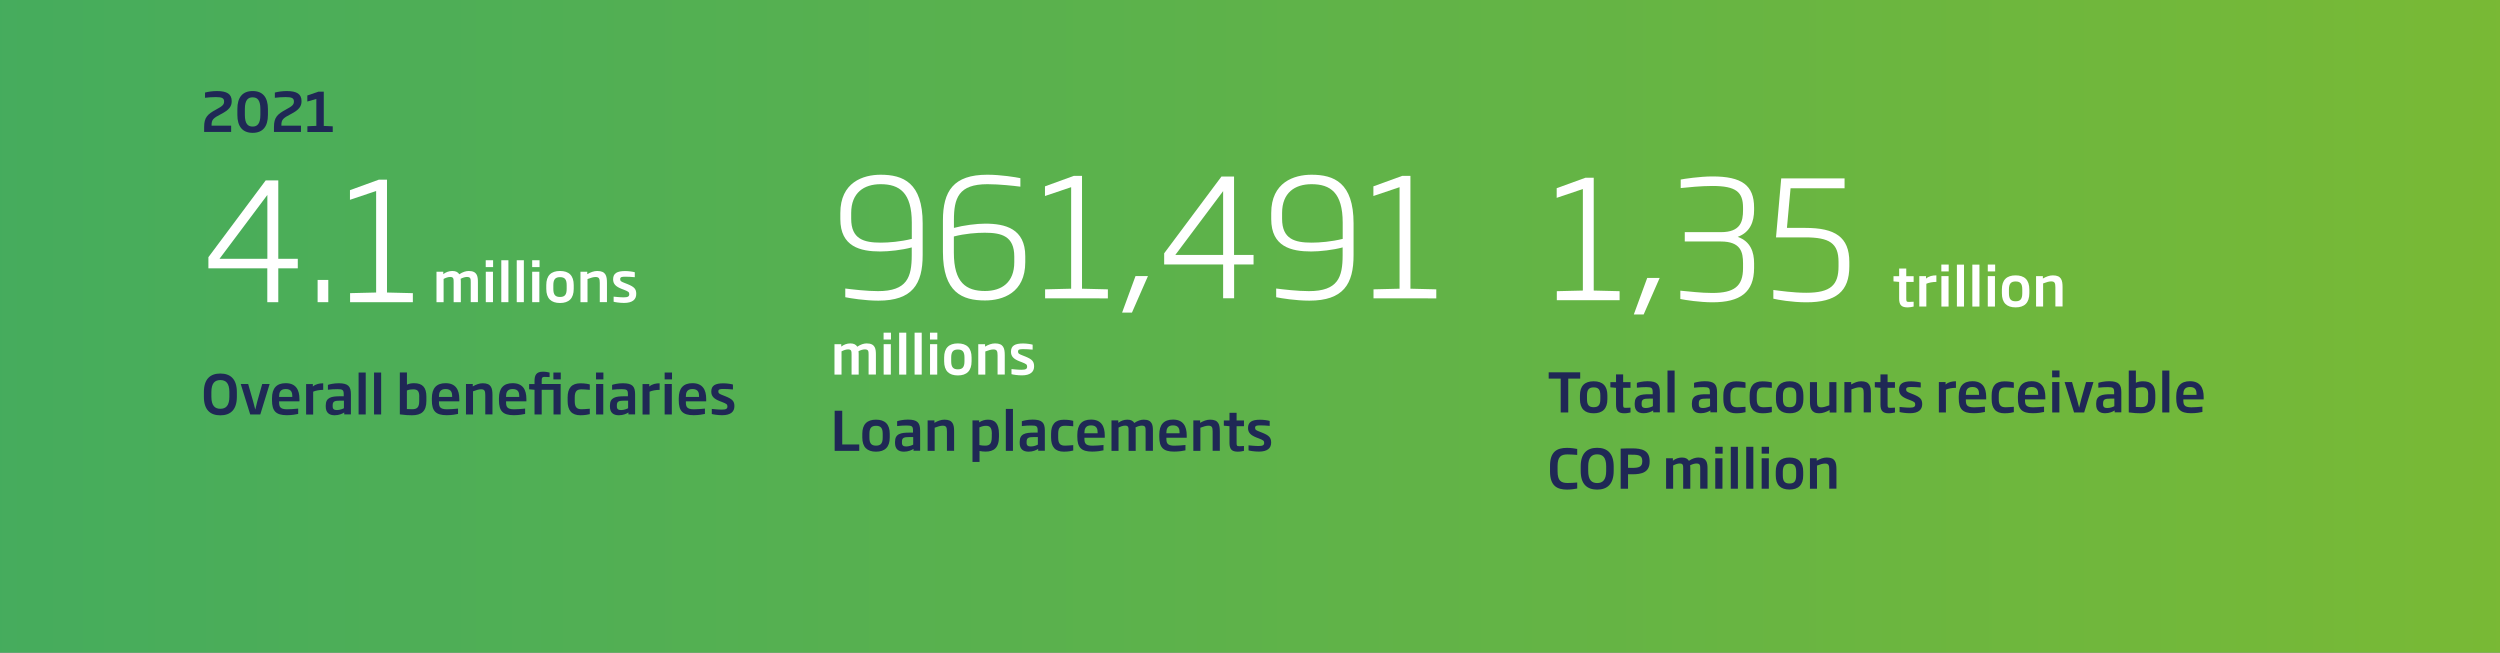 <?xml version="1.0" encoding="utf-8"?>
<!-- Generator: Adobe Illustrator 26.1.0, SVG Export Plug-In . SVG Version: 6.00 Build 0)  -->
<svg version="1.1" xmlns="http://www.w3.org/2000/svg" xmlns:xlink="http://www.w3.org/1999/xlink" x="0px" y="0px"
	 viewBox="0 0 393.48 102.73" style="enable-background:new 0 0 393.48 102.73;" xml:space="preserve">
<rect x="0" y="0" width="393.48" height="102.73" fill="#808080" stroke="none"/>
<style type="text/css">
	.st0{clip-path:url(#SVGID_00000129177060492042636800000004293019807757437875_);}
	.st1{clip-path:url(#SVGID_00000106111788180003402360000016292623459792170374_);}
	
		.st2{clip-path:url(#SVGID_00000020364113125329179660000011973355545652035510_);fill:url(#SVGID_00000057864970767705873750000016760627646436428440_);}
	.st3{fill:#FFFFFF;}
	.st4{fill:#1F2855;}
</style>
<g id="Capa_1">
</g>
<g id="Capa_3">
	<g>
		<defs>
			<rect id="SVGID_1_" x="-663.5" y="-540.29" width="1247.24" height="855.8"/>
		</defs>
		<clipPath id="SVGID_00000125594688686701912800000011992152332772500364_">
			<use xlink:href="#SVGID_1_"  style="overflow:visible;"/>
		</clipPath>
		<g style="clip-path:url(#SVGID_00000125594688686701912800000011992152332772500364_);">
			<g>
				<defs>
					
						<rect id="SVGID_00000158710666972583522800000013010155301791348117_" x="-672.5" y="-547.29" width="1265.24" height="863.8"/>
				</defs>
				<clipPath id="SVGID_00000084510444606139626800000008405303296715535002_">
					<use xlink:href="#SVGID_00000158710666972583522800000013010155301791348117_"  style="overflow:visible;"/>
				</clipPath>
				<g style="clip-path:url(#SVGID_00000084510444606139626800000008405303296715535002_);">
					<defs>
						
							<rect id="SVGID_00000098187274571198584340000006892164290455079343_" x="-663.5" y="-540.29" width="1247.24" height="855.8"/>
					</defs>
					<clipPath id="SVGID_00000180343770442468773190000001853758295114587523_">
						<use xlink:href="#SVGID_00000098187274571198584340000006892164290455079343_"  style="overflow:visible;"/>
					</clipPath>
					
						<linearGradient id="SVGID_00000004510818723713157740000000566203591646581646_" gradientUnits="userSpaceOnUse" x1="-373.036" y1="3945.735" x2="-372.036" y2="3945.735" gradientTransform="matrix(1247.244 0 0 -1247.244 464603 4921182.5)">
						<stop  offset="0" style="stop-color:#009A93"/>
						<stop  offset="0.137" style="stop-color:#0D9D89"/>
						<stop  offset="0.39" style="stop-color:#2EA66F"/>
						<stop  offset="0.726" style="stop-color:#64B445"/>
						<stop  offset="1" style="stop-color:#95C11F"/>
					</linearGradient>
					
						<rect x="-663.5" y="-540.29" style="clip-path:url(#SVGID_00000180343770442468773190000001853758295114587523_);fill:url(#SVGID_00000004510818723713157740000000566203591646581646_);" width="1247.24" height="855.8"/>
				</g>
			</g>
		</g>
	</g>
	<g>
		<path class="st3" d="M43.8,42.23v5.33h-1.73v-5.33H32.8v-1.75l9.02-12.09h1.98v12.34h3.07v1.5H43.8z M42.08,30.68l-7.53,10.05
			h7.53V30.68z"/>
		<path class="st3" d="M49.99,47.56v-3.5h1.68v3.5H49.99z"/>
		<path class="st3" d="M55.1,47.56v-1.42l4.1-0.1V30.06l-4.12,1.39v-1.52l4.54-1.65h1.29v17.76l4.07,0.1v1.42H55.1z"/>
	</g>
	<g>
		<path class="st3" d="M74.09,47.56v-3.14c0-0.53-0.01-0.83-0.6-0.83c-0.27,0-0.66,0.11-0.99,0.29c0.03,0.19,0.03,0.37,0.03,0.54
			v3.14H71.4v-3.14c0-0.54-0.01-0.83-0.55-0.83c-0.35,0-0.74,0.16-1.03,0.31v3.66H68.7v-4.79h1.07v0.38c0.39-0.31,0.9-0.5,1.43-0.5
			c0.57,0,0.89,0.2,1.09,0.52c0.54-0.37,1.05-0.52,1.49-0.52c1.35,0,1.44,0.89,1.44,1.75v3.15H74.09z"/>
		<path class="st3" d="M76.45,42.04v-1.08h1.16v1.08H76.45z M76.46,47.56v-4.79h1.13v4.79H76.46z"/>
		<path class="st3" d="M78.9,47.56v-6.6h1.12v6.6H78.9z"/>
		<path class="st3" d="M81.33,47.56v-6.6h1.12v6.6H81.33z"/>
		<path class="st3" d="M83.76,42.04v-1.08h1.16v1.08H83.76z M83.76,47.56v-4.79h1.13v4.79H83.76z"/>
		<path class="st3" d="M88.14,47.69c-1.39,0-2.16-0.71-2.16-2.23v-0.59c0-1.5,0.76-2.22,2.16-2.22s2.16,0.71,2.16,2.22v0.59
			C90.3,46.98,89.53,47.69,88.14,47.69z M89.19,44.88c0-0.92-0.31-1.26-1.05-1.26c-0.72,0-1.05,0.34-1.05,1.26v0.59
			c0,0.92,0.31,1.27,1.05,1.27s1.05-0.35,1.05-1.27V44.88z"/>
		<path class="st3" d="M94.4,47.56v-3.03c0-0.69-0.12-0.93-0.67-0.93c-0.32,0-0.75,0.12-1.26,0.32v3.64h-1.11v-4.79h1.07v0.38
			c0.52-0.3,1.04-0.5,1.57-0.5c1.35,0,1.53,0.78,1.53,1.87v3.03H94.4z"/>
		<path class="st3" d="M98.21,47.68c-0.66,0-1.42-0.12-1.63-0.19v-0.8c0.25,0.02,0.97,0.11,1.58,0.11c0.7,0,0.88-0.16,0.88-0.5
			c0-0.33-0.14-0.42-0.85-0.7l-0.37-0.14c-0.9-0.36-1.32-0.76-1.32-1.5c0-0.96,0.64-1.3,1.91-1.3c0.54,0,1.26,0.11,1.5,0.19v0.78
			c-0.54-0.05-1.06-0.08-1.48-0.08c-0.58,0-0.82,0.05-0.82,0.39c0,0.31,0.17,0.39,0.76,0.62l0.38,0.15
			c1.03,0.42,1.39,0.74,1.39,1.53C100.15,47.14,99.55,47.68,98.21,47.68z"/>
	</g>
	<path class="st4" d="M34.68,65.37c-1.61,0-2.59-0.88-2.59-2.92v-0.74c0-2.04,0.99-2.92,2.59-2.92c1.6,0,2.6,0.88,2.6,2.92v0.74
		C37.28,64.49,36.28,65.37,34.68,65.37z M36.1,61.71c0-1.41-0.55-1.89-1.42-1.89c-0.86,0-1.41,0.48-1.41,1.89v0.73
		c0,1.42,0.56,1.9,1.41,1.9c0.86,0,1.42-0.48,1.42-1.9V61.71z M40.97,65.23h-1.59l-1.49-4.79h1.17l0.78,2.73
		c0.13,0.45,0.23,0.89,0.34,1.3c0.1-0.41,0.2-0.84,0.32-1.3l0.77-2.73h1.17L40.97,65.23z M43.93,63.19v0.08
		c0,0.7,0.1,1.15,1.27,1.15c0.5,0,1.1-0.05,1.73-0.11v0.84c-0.36,0.08-0.98,0.2-1.78,0.2c-1.73,0-2.34-0.66-2.34-2.35v-0.3
		c0-1.61,0.73-2.39,2.16-2.39c1.6,0,2.16,1.04,2.16,2.49v0.37H43.93z M46.01,62.39c0-0.55-0.11-1.16-1.04-1.16
		c-0.9,0-1.04,0.61-1.04,1.16v0.08h2.07V62.39z M49.29,61.65v3.59h-1.11v-4.79h1.06v0.39c0.45-0.4,1.04-0.51,1.63-0.51v1.03
		C50.29,61.36,49.65,61.48,49.29,61.65z M54.18,65.23v-0.31c-0.3,0.2-0.83,0.44-1.51,0.44c-0.89,0-1.4-0.44-1.4-1.37v-0.18
		c0-1.27,0.92-1.44,2.26-1.44h0.57v-0.3c0-0.68-0.14-0.82-0.99-0.82c-0.48,0-0.98,0.03-1.5,0.09v-0.76c0.2-0.08,0.92-0.26,1.69-0.26
		c1.53,0,1.93,0.52,1.93,1.74v3.16H54.18z M54.12,63.06h-0.59c-0.82,0-1.17,0.09-1.17,0.72v0.2c0,0.44,0.27,0.56,0.67,0.56
		c0.46,0,0.93-0.19,1.1-0.29V63.06z M56.44,65.23v-6.6h1.12v6.6H56.44z M58.87,65.23v-6.6h1.12v6.6H58.87z M64.85,65.36
		c-0.63,0-1.06-0.03-1.92-0.14v-6.6h1.12v1.92c0.35-0.17,0.76-0.23,1.12-0.23c1.33,0,1.94,0.67,1.94,2.12v0.66
		C67.11,64.72,66.35,65.36,64.85,65.36z M65.99,62.44c0-0.87-0.25-1.16-0.96-1.16c-0.21,0-0.69,0.03-0.99,0.18v2.92
		c0.19,0.01,0.48,0.03,0.82,0.03c0.78,0,1.12-0.29,1.12-1.29V62.44z M69.09,63.19v0.08c0,0.7,0.1,1.15,1.27,1.15
		c0.5,0,1.1-0.05,1.73-0.11v0.84c-0.36,0.08-0.98,0.2-1.78,0.2c-1.73,0-2.34-0.66-2.34-2.35v-0.3c0-1.61,0.73-2.39,2.16-2.39
		c1.6,0,2.16,1.04,2.16,2.49v0.37H69.09z M71.17,62.39c0-0.55-0.11-1.16-1.04-1.16c-0.9,0-1.04,0.61-1.04,1.16v0.08h2.07V62.39z
		 M76.38,65.23V62.2c0-0.69-0.12-0.93-0.67-0.93c-0.32,0-0.75,0.12-1.26,0.32v3.64h-1.11v-4.79h1.07v0.38
		c0.52-0.3,1.04-0.5,1.57-0.5c1.35,0,1.53,0.78,1.53,1.87v3.03H76.38z M79.65,63.19v0.08c0,0.7,0.1,1.15,1.27,1.15
		c0.5,0,1.1-0.05,1.73-0.11v0.84c-0.36,0.08-0.98,0.2-1.78,0.2c-1.73,0-2.34-0.66-2.34-2.35v-0.3c0-1.61,0.73-2.39,2.16-2.39
		c1.6,0,2.16,1.04,2.16,2.49v0.37H79.65z M81.73,62.39c0-0.55-0.11-1.16-1.04-1.16c-0.9,0-1.04,0.61-1.04,1.16v0.08h2.07V62.39z
		 M84.13,65.23v-3.88l-0.85-0.08v-0.82h0.85v-0.46c0-0.92,0.25-1.49,1.33-1.49c0.41,0,0.83,0.08,1.04,0.14v0.71
		c-0.18-0.02-0.51-0.03-0.76-0.03c-0.46,0-0.48,0.19-0.48,0.68v0.44h2.98v4.79h-1.12v-3.88h-1.86v3.88H84.13z M87.1,59.71v-1.08
		h1.16v1.08H87.1z M91.35,65.36c-1.38,0-2.01-0.78-2.01-2.22v-0.6c0-1.46,0.64-2.21,2.01-2.21c0.73,0,1.26,0.11,1.48,0.18v0.85
		c-0.6-0.05-1.02-0.08-1.28-0.08c-0.7,0-1.09,0.22-1.09,1.26v0.6c0,1.03,0.39,1.27,1.09,1.27c0.26,0,0.68-0.03,1.28-0.08v0.85
		C92.6,65.24,92.08,65.36,91.35,65.36z M93.81,59.71v-1.08h1.16v1.08H93.81z M93.82,65.23v-4.79h1.13v4.79H93.82z M98.91,65.23
		v-0.31c-0.3,0.2-0.83,0.44-1.51,0.44c-0.89,0-1.4-0.44-1.4-1.37v-0.18c0-1.27,0.92-1.44,2.26-1.44h0.57v-0.3
		c0-0.68-0.14-0.82-0.99-0.82c-0.48,0-0.98,0.03-1.5,0.09v-0.76c0.2-0.08,0.92-0.26,1.69-0.26c1.53,0,1.93,0.52,1.93,1.74v3.16
		H98.91z M98.85,63.06h-0.59c-0.82,0-1.17,0.09-1.17,0.72v0.2c0,0.44,0.27,0.56,0.67,0.56c0.46,0,0.93-0.19,1.1-0.29V63.06z
		 M102.24,61.65v3.59h-1.11v-4.79h1.06v0.39c0.45-0.4,1.04-0.51,1.63-0.51v1.03C103.25,61.36,102.61,61.48,102.24,61.65z
		 M104.61,59.71v-1.08h1.16v1.08H104.61z M104.61,65.23v-4.79h1.13v4.79H104.61z M107.95,63.19v0.08c0,0.7,0.1,1.15,1.27,1.15
		c0.5,0,1.1-0.05,1.73-0.11v0.84c-0.36,0.08-0.98,0.2-1.78,0.2c-1.73,0-2.34-0.66-2.34-2.35v-0.3c0-1.61,0.73-2.39,2.16-2.39
		c1.6,0,2.16,1.04,2.16,2.49v0.37H107.95z M110.03,62.39c0-0.55-0.11-1.16-1.04-1.16c-0.9,0-1.04,0.61-1.04,1.16v0.08h2.07V62.39z
		 M113.66,65.35c-0.66,0-1.42-0.12-1.63-0.19v-0.8c0.25,0.02,0.97,0.11,1.58,0.11c0.7,0,0.88-0.16,0.88-0.5
		c0-0.33-0.14-0.42-0.85-0.7l-0.37-0.14c-0.9-0.36-1.32-0.76-1.32-1.5c0-0.96,0.64-1.3,1.91-1.3c0.54,0,1.26,0.11,1.5,0.19v0.78
		c-0.54-0.05-1.06-0.08-1.48-0.08c-0.58,0-0.82,0.05-0.82,0.39c0,0.31,0.17,0.39,0.76,0.62l0.38,0.15c1.03,0.42,1.39,0.74,1.39,1.53
		C115.6,64.81,114.99,65.35,113.66,65.35z"/>
	<g>
		<path class="st3" d="M138.25,47.32c-2.14,0-4.48-0.39-5.21-0.54v-1.37c1.01,0.13,3.33,0.41,5.15,0.41c4.59,0,5.31-2.19,5.31-5.67
			v-1.21c-1.52,0.41-3.58,0.64-4.95,0.64c-3.14,0-6.29-0.75-6.29-5.1v-0.95c0-4.84,3.58-6.03,6.34-6.03c3.53,0,6.62,1.24,6.62,7.65
			v4.97C145.23,44.74,143.58,47.32,138.25,47.32z M143.51,35.05c0-4.72-1.93-6.06-4.9-6.06c-2.63,0-4.64,1.34-4.64,4.54v0.9
			c0,3.22,2.01,3.76,4.67,3.76c1.24,0,3.09-0.15,4.87-0.59V35.05z"/>
		<path class="st3" d="M155.03,47.29c-3.56,0-6.62-1.24-6.62-7.65v-4.95c0-4.61,1.65-7.19,6.98-7.19c2.14,0,4.48,0.39,5.21,0.54
			v1.34c-1-0.13-3.3-0.39-5.18-0.39c-4.56,0-5.28,2.19-5.28,5.67v1.21c1.52-0.41,3.58-0.67,4.92-0.67c3.14,0,6.31,0.77,6.31,5.13
			v0.93C161.37,46.13,157.79,47.29,155.03,47.29z M159.64,40.39c0-3.22-1.98-3.76-4.64-3.76c-1.24,0-3.12,0.13-4.87,0.59v2.55
			c0,4.72,1.93,6.03,4.9,6.03c2.63,0,4.61-1.34,4.61-4.54V40.39z"/>
		<path class="st3" d="M164.49,46.96v-1.42l4.1-0.1V29.46l-4.12,1.39v-1.52l4.54-1.65h1.29v17.76l4.07,0.1v1.42H164.49z"/>
		<path class="st3" d="M178.16,49.2h-1.55l2.11-5.75h1.96L178.16,49.2z"/>
		<path class="st3" d="M194.24,41.62v5.33h-1.73v-5.33h-9.28v-1.75l9.02-12.09h1.98v12.34h3.07v1.5H194.24z M192.51,30.08
			l-7.53,10.05h7.53V30.08z"/>
		<path class="st3" d="M206.07,47.32c-2.14,0-4.48-0.39-5.21-0.54v-1.37c1,0.13,3.32,0.41,5.15,0.41c4.59,0,5.31-2.19,5.31-5.67
			v-1.21c-1.52,0.41-3.58,0.64-4.95,0.64c-3.14,0-6.29-0.75-6.29-5.1v-0.95c0-4.84,3.58-6.03,6.34-6.03c3.53,0,6.62,1.24,6.62,7.65
			v4.97C213.06,44.74,211.41,47.32,206.07,47.32z M211.33,35.05c0-4.72-1.93-6.06-4.9-6.06c-2.63,0-4.64,1.34-4.64,4.54v0.9
			c0,3.22,2.01,3.76,4.67,3.76c1.24,0,3.09-0.15,4.87-0.59V35.05z"/>
		<path class="st3" d="M216.18,46.96v-1.42l4.1-0.1V29.46l-4.12,1.39v-1.52l4.54-1.65h1.29v17.76l4.07,0.1v1.42H216.18z"/>
	</g>
	<g>
		<path class="st3" d="M136.71,58.96v-3.14c0-0.53-0.01-0.83-0.6-0.83c-0.27,0-0.66,0.11-0.99,0.29c0.03,0.19,0.03,0.37,0.03,0.54
			v3.14h-1.12v-3.14c0-0.54-0.01-0.83-0.55-0.83c-0.35,0-0.74,0.16-1.03,0.31v3.66h-1.11v-4.79h1.07v0.38
			c0.39-0.31,0.9-0.5,1.43-0.5c0.57,0,0.89,0.2,1.09,0.52c0.54-0.37,1.04-0.52,1.49-0.52c1.35,0,1.44,0.89,1.44,1.75v3.15H136.71z"
			/>
		<path class="st3" d="M139.07,53.44v-1.08h1.16v1.08H139.07z M139.08,58.96v-4.79h1.13v4.79H139.08z"/>
		<path class="st3" d="M141.52,58.96v-6.6h1.12v6.6H141.52z"/>
		<path class="st3" d="M143.95,58.96v-6.6h1.12v6.6H143.95z"/>
		<path class="st3" d="M146.37,53.44v-1.08h1.16v1.08H146.37z M146.38,58.96v-4.79h1.13v4.79H146.38z"/>
		<path class="st3" d="M150.76,59.09c-1.39,0-2.16-0.71-2.16-2.23v-0.59c0-1.5,0.76-2.22,2.16-2.22c1.39,0,2.16,0.71,2.16,2.22v0.59
			C152.92,58.37,152.15,59.09,150.76,59.09z M151.8,56.27c0-0.92-0.31-1.26-1.04-1.26c-0.72,0-1.05,0.34-1.05,1.26v0.59
			c0,0.92,0.31,1.27,1.05,1.27c0.73,0,1.04-0.35,1.04-1.27V56.27z"/>
		<path class="st3" d="M157.01,58.96v-3.03c0-0.69-0.12-0.93-0.67-0.93c-0.32,0-0.75,0.12-1.26,0.32v3.64h-1.11v-4.79h1.07v0.38
			c0.52-0.3,1.04-0.5,1.57-0.5c1.35,0,1.53,0.78,1.53,1.87v3.03H157.01z"/>
		<path class="st3" d="M160.83,59.08c-0.66,0-1.42-0.12-1.63-0.19v-0.8c0.25,0.02,0.97,0.11,1.58,0.11c0.7,0,0.88-0.16,0.88-0.5
			c0-0.33-0.14-0.42-0.85-0.7l-0.37-0.14c-0.9-0.36-1.32-0.76-1.32-1.5c0-0.96,0.64-1.3,1.91-1.3c0.54,0,1.26,0.11,1.5,0.19v0.78
			c-0.54-0.05-1.06-0.08-1.48-0.08c-0.58,0-0.82,0.05-0.82,0.39c0,0.31,0.17,0.39,0.76,0.62l0.38,0.15
			c1.03,0.42,1.38,0.74,1.39,1.53C162.77,58.53,162.16,59.08,160.83,59.08z"/>
	</g>
	<g>
		<path class="st4" d="M131.37,70.96v-6.31h1.19v5.31h2.68v1H131.37z"/>
		<path class="st4" d="M137.88,71.09c-1.39,0-2.16-0.71-2.16-2.23v-0.59c0-1.5,0.76-2.22,2.16-2.22c1.39,0,2.16,0.71,2.16,2.22v0.59
			C140.04,70.37,139.27,71.09,137.88,71.09z M138.93,68.28c0-0.92-0.31-1.26-1.05-1.26c-0.72,0-1.04,0.34-1.04,1.26v0.59
			c0,0.92,0.31,1.27,1.04,1.27c0.73,0,1.05-0.35,1.05-1.27V68.28z"/>
		<path class="st4" d="M143.78,70.96v-0.31c-0.3,0.2-0.83,0.44-1.51,0.44c-0.89,0-1.4-0.44-1.4-1.37v-0.18
			c0-1.28,0.92-1.45,2.26-1.45h0.57v-0.3c0-0.68-0.14-0.82-1-0.82c-0.48,0-0.98,0.03-1.5,0.09v-0.76c0.2-0.08,0.92-0.26,1.69-0.26
			c1.53,0,1.93,0.52,1.93,1.74v3.16H143.78z M143.72,68.79h-0.59c-0.83,0-1.17,0.09-1.17,0.72v0.2c0,0.44,0.27,0.56,0.67,0.56
			c0.46,0,0.93-0.19,1.1-0.29V68.79z"/>
		<path class="st4" d="M149.04,70.96v-3.03c0-0.69-0.12-0.93-0.67-0.93c-0.32,0-0.75,0.12-1.26,0.32v3.64H146v-4.79h1.07v0.38
			c0.52-0.3,1.04-0.5,1.57-0.5c1.35,0,1.53,0.78,1.53,1.87v3.03H149.04z"/>
		<path class="st4" d="M155.12,71.08c-0.3,0-0.71-0.04-0.95-0.1v1.73h-1.11v-6.54h1.05v0.31c0.43-0.3,0.93-0.43,1.4-0.43
			c1.07,0,1.72,0.6,1.72,2.25v0.44C157.23,70.53,156.37,71.08,155.12,71.08z M156.11,68.31c0-1-0.3-1.29-0.92-1.29
			c-0.31,0-0.58,0.05-1.04,0.25v2.78c0.32,0.06,0.62,0.09,0.88,0.09c0.68,0,1.07-0.22,1.07-1.39V68.31z"/>
		<path class="st4" d="M158.31,70.96v-6.6h1.12v6.6H158.31z"/>
		<path class="st4" d="M163.4,70.96v-0.31c-0.3,0.2-0.83,0.44-1.51,0.44c-0.89,0-1.4-0.44-1.4-1.37v-0.18
			c0-1.28,0.92-1.45,2.26-1.45h0.57v-0.3c0-0.68-0.14-0.82-0.99-0.82c-0.48,0-0.98,0.03-1.5,0.09v-0.76
			c0.2-0.08,0.92-0.26,1.69-0.26c1.53,0,1.93,0.52,1.93,1.74v3.16H163.4z M163.34,68.79h-0.59c-0.82,0-1.17,0.09-1.17,0.72v0.2
			c0,0.44,0.27,0.56,0.67,0.56c0.46,0,0.93-0.19,1.1-0.29V68.79z"/>
		<path class="st4" d="M167.44,71.09c-1.38,0-2.01-0.78-2.01-2.22v-0.6c0-1.46,0.64-2.21,2.01-2.21c0.73,0,1.26,0.11,1.48,0.18v0.85
			c-0.6-0.05-1.02-0.08-1.28-0.08c-0.7,0-1.09,0.22-1.09,1.26v0.6c0,1.03,0.39,1.27,1.09,1.27c0.26,0,0.68-0.03,1.28-0.08v0.85
			C168.7,70.97,168.17,71.09,167.44,71.09z"/>
		<path class="st4" d="M170.68,68.92v0.08c0,0.7,0.1,1.15,1.27,1.15c0.5,0,1.1-0.05,1.73-0.11v0.84c-0.36,0.08-0.98,0.2-1.78,0.2
			c-1.73,0-2.34-0.66-2.34-2.35v-0.3c0-1.61,0.73-2.39,2.16-2.39c1.6,0,2.16,1.04,2.16,2.49v0.37H170.68z M172.76,68.11
			c0-0.55-0.11-1.16-1.04-1.16c-0.9,0-1.04,0.61-1.04,1.16v0.08h2.07V68.11z"/>
		<path class="st4" d="M180.31,70.96v-3.14c0-0.53-0.01-0.83-0.6-0.83c-0.27,0-0.66,0.11-0.99,0.29c0.03,0.19,0.03,0.37,0.03,0.54
			v3.14h-1.12v-3.14c0-0.54-0.01-0.83-0.55-0.83c-0.35,0-0.74,0.16-1.03,0.31v3.66h-1.11v-4.79h1.07v0.38
			c0.39-0.31,0.9-0.5,1.43-0.5c0.57,0,0.89,0.2,1.09,0.52c0.54-0.37,1.04-0.52,1.49-0.52c1.35,0,1.44,0.89,1.44,1.75v3.15H180.31z"
			/>
		<path class="st4" d="M183.58,68.92v0.08c0,0.7,0.1,1.15,1.27,1.15c0.5,0,1.1-0.05,1.73-0.11v0.84c-0.36,0.08-0.98,0.2-1.78,0.2
			c-1.73,0-2.34-0.66-2.34-2.35v-0.3c0-1.61,0.73-2.39,2.16-2.39c1.6,0,2.16,1.04,2.16,2.49v0.37H183.58z M185.66,68.11
			c0-0.55-0.11-1.16-1.04-1.16c-0.9,0-1.04,0.61-1.04,1.16v0.08h2.07V68.11z"/>
		<path class="st4" d="M190.86,70.96v-3.03c0-0.69-0.12-0.93-0.67-0.93c-0.32,0-0.75,0.12-1.26,0.32v3.64h-1.11v-4.79h1.07v0.38
			c0.52-0.3,1.04-0.5,1.57-0.5c1.35,0,1.53,0.78,1.53,1.87v3.03H190.86z"/>
		<path class="st4" d="M194.83,71.09c-0.94,0-1.32-0.37-1.32-1.38v-2.63L192.62,67v-0.82h0.89v-1.21h1.12v1.21h1.16v0.9h-1.16v2.62
			c0,0.44,0.03,0.53,0.44,0.53c0.25,0,0.59-0.02,0.72-0.03v0.76C195.67,70.99,195.25,71.09,194.83,71.09z"/>
		<path class="st4" d="M198.14,71.08c-0.66,0-1.42-0.12-1.63-0.19v-0.8c0.25,0.02,0.97,0.11,1.58,0.11c0.7,0,0.88-0.16,0.88-0.5
			c0-0.33-0.14-0.42-0.85-0.7l-0.37-0.14c-0.9-0.36-1.32-0.76-1.32-1.5c0-0.96,0.64-1.3,1.91-1.3c0.54,0,1.26,0.11,1.5,0.19v0.78
			c-0.54-0.05-1.06-0.08-1.48-0.08c-0.58,0-0.82,0.05-0.82,0.39c0,0.31,0.17,0.39,0.76,0.62l0.38,0.15
			c1.03,0.42,1.38,0.74,1.39,1.53C200.08,70.54,199.48,71.08,198.14,71.08z"/>
	</g>
	<g>
		<path class="st3" d="M245.03,47.25v-1.42l4.1-0.1V29.75l-4.12,1.39v-1.52l4.54-1.65h1.29v17.76l4.07,0.1v1.42H245.03z"/>
		<path class="st3" d="M258.7,49.49h-1.55l2.11-5.75h1.96L258.7,49.49z"/>
		<path class="st3" d="M269.52,47.58c-1.98,0-4.3-0.36-5.05-0.52v-1.31c1.55,0.13,3.17,0.36,5.03,0.36c3.43,0,4.84-1.03,4.84-3.92
			v-0.75c0-1.73-0.33-3.43-3.5-3.43h-5.67v-1.47h5.67c3.14,0,3.5-1.7,3.5-3.48v-0.36c0-2.47-1.08-3.43-4.84-3.43
			c-1.8,0-3.81,0.21-4.97,0.33v-1.34c0.46-0.1,3.02-0.49,5-0.49c4.59,0,6.55,1.37,6.55,4.92v0.36c0,1.8-0.59,3.5-2.58,4.23
			c2.04,0.72,2.58,2.42,2.58,4.15v0.75C276.07,46.01,273.9,47.58,269.52,47.58z"/>
		<path class="st3" d="M284.32,47.58c-2.35,0-4.56-0.41-5.21-0.57v-1.37c1.06,0.13,3.14,0.44,5.18,0.44c3.87,0,5.08-1.24,5.08-4.15
			v-0.7c0-2.96-1.42-3.87-5.28-3.87h-4.56l0.82-9.28h9.97v1.55h-8.5l-0.57,6.24h2.91c4.64,0,6.91,1.42,6.91,5.36v0.7
			C291.07,45.86,288.98,47.58,284.32,47.58z"/>
	</g>
	<g>
		<path class="st3" d="M300.23,48.38c-0.94,0-1.32-0.37-1.32-1.38v-2.63l-0.89-0.08v-0.82h0.89v-1.21h1.12v1.21h1.16v0.9h-1.16v2.62
			c0,0.44,0.03,0.53,0.44,0.53c0.25,0,0.59-0.02,0.72-0.03v0.76C301.07,48.27,300.66,48.38,300.23,48.38z"/>
		<path class="st3" d="M303.19,44.66v3.59h-1.11v-4.79h1.06v0.39c0.45-0.4,1.04-0.51,1.63-0.51v1.03
			C304.19,44.37,303.56,44.49,303.19,44.66z"/>
		<path class="st3" d="M305.55,42.72v-1.08h1.16v1.08H305.55z M305.56,48.25v-4.79h1.13v4.79H305.56z"/>
		<path class="st3" d="M308,48.25v-6.6h1.12v6.6H308z"/>
		<path class="st3" d="M310.43,48.25v-6.6h1.12v6.6H310.43z"/>
		<path class="st3" d="M312.86,42.72v-1.08h1.16v1.08H312.86z M312.86,48.25v-4.79h1.13v4.79H312.86z"/>
		<path class="st3" d="M317.24,48.38c-1.39,0-2.16-0.71-2.16-2.23v-0.59c0-1.5,0.76-2.22,2.16-2.22s2.16,0.71,2.16,2.22v0.59
			C319.4,47.66,318.64,48.38,317.24,48.38z M318.29,45.56c0-0.92-0.31-1.26-1.05-1.26c-0.72,0-1.05,0.34-1.05,1.26v0.59
			c0,0.92,0.31,1.27,1.05,1.27s1.05-0.35,1.05-1.27V45.56z"/>
		<path class="st3" d="M323.5,48.25v-3.03c0-0.69-0.12-0.93-0.67-0.93c-0.32,0-0.75,0.12-1.26,0.32v3.64h-1.11v-4.79h1.07v0.38
			c0.52-0.3,1.04-0.5,1.57-0.5c1.35,0,1.53,0.78,1.53,1.87v3.03H323.5z"/>
	</g>
	<g>
		<path class="st4" d="M246.83,59.59v5.33h-1.19v-5.33h-1.89V58.6h4.96v0.99H246.83z"/>
		<path class="st4" d="M250.83,65.05c-1.39,0-2.16-0.71-2.16-2.23v-0.59c0-1.5,0.76-2.22,2.16-2.22s2.16,0.71,2.16,2.22v0.59
			C252.99,64.33,252.23,65.05,250.83,65.05z M251.88,62.23c0-0.92-0.31-1.26-1.05-1.26c-0.72,0-1.05,0.34-1.05,1.26v0.59
			c0,0.92,0.31,1.27,1.05,1.27s1.05-0.35,1.05-1.27V62.23z"/>
		<path class="st4" d="M255.67,65.05c-0.94,0-1.32-0.37-1.32-1.38v-2.63l-0.89-0.08v-0.82h0.89v-1.21h1.12v1.21h1.16v0.9h-1.16v2.62
			c0,0.44,0.03,0.53,0.44,0.53c0.25,0,0.59-0.02,0.72-0.03v0.76C256.51,64.94,256.09,65.05,255.67,65.05z"/>
		<path class="st4" d="M260.2,64.92V64.6c-0.3,0.2-0.83,0.44-1.51,0.44c-0.89,0-1.4-0.44-1.4-1.37V63.5c0-1.28,0.92-1.45,2.26-1.45
			h0.57v-0.3c0-0.68-0.14-0.82-0.99-0.82c-0.48,0-0.98,0.03-1.5,0.09v-0.76c0.2-0.08,0.92-0.26,1.69-0.26
			c1.53,0,1.93,0.52,1.93,1.74v3.16H260.2z M260.14,62.74h-0.59c-0.82,0-1.17,0.09-1.17,0.72v0.2c0,0.44,0.27,0.56,0.67,0.56
			c0.46,0,0.93-0.19,1.1-0.29V62.74z"/>
		<path class="st4" d="M262.45,64.92v-6.6h1.12v6.6H262.45z"/>
		<path class="st4" d="M269.2,64.92V64.6c-0.3,0.2-0.83,0.44-1.51,0.44c-0.89,0-1.4-0.44-1.4-1.37V63.5c0-1.28,0.92-1.45,2.26-1.45
			h0.57v-0.3c0-0.68-0.14-0.82-0.99-0.82c-0.48,0-0.98,0.03-1.5,0.09v-0.76c0.2-0.08,0.92-0.26,1.69-0.26
			c1.53,0,1.93,0.52,1.93,1.74v3.16H269.2z M269.14,62.74h-0.59c-0.82,0-1.17,0.09-1.17,0.72v0.2c0,0.44,0.27,0.56,0.67,0.56
			c0.46,0,0.93-0.19,1.1-0.29V62.74z"/>
		<path class="st4" d="M273.25,65.05c-1.38,0-2.01-0.78-2.01-2.22v-0.6c0-1.46,0.64-2.21,2.01-2.21c0.73,0,1.26,0.11,1.48,0.18v0.85
			c-0.6-0.05-1.02-0.08-1.28-0.08c-0.7,0-1.09,0.22-1.09,1.26v0.6c0,1.03,0.39,1.27,1.09,1.27c0.26,0,0.68-0.03,1.28-0.08v0.85
			C274.5,64.93,273.98,65.05,273.25,65.05z"/>
		<path class="st4" d="M277.39,65.05c-1.38,0-2.01-0.78-2.01-2.22v-0.6c0-1.46,0.64-2.21,2.01-2.21c0.73,0,1.26,0.11,1.48,0.18v0.85
			c-0.6-0.05-1.02-0.08-1.28-0.08c-0.7,0-1.09,0.22-1.09,1.26v0.6c0,1.03,0.39,1.27,1.09,1.27c0.26,0,0.68-0.03,1.28-0.08v0.85
			C278.64,64.93,278.12,65.05,277.39,65.05z"/>
		<path class="st4" d="M281.68,65.05c-1.39,0-2.16-0.71-2.16-2.23v-0.59c0-1.5,0.76-2.22,2.16-2.22s2.16,0.71,2.16,2.22v0.59
			C283.84,64.33,283.07,65.05,281.68,65.05z M282.72,62.23c0-0.92-0.31-1.26-1.05-1.26c-0.72,0-1.05,0.34-1.05,1.26v0.59
			c0,0.92,0.31,1.27,1.05,1.27s1.05-0.35,1.05-1.27V62.23z"/>
		<path class="st4" d="M287.97,64.92v-0.38c-0.57,0.31-1.1,0.51-1.66,0.51c-1.25,0-1.44-0.88-1.44-1.87v-3.04h1.11v3.04
			c0,0.68,0.13,0.93,0.69,0.93c0.32,0,0.74-0.13,1.25-0.32v-3.65h1.12v4.79H287.97z"/>
		<path class="st4" d="M293.33,64.92v-3.03c0-0.69-0.12-0.93-0.67-0.93c-0.32,0-0.75,0.12-1.26,0.32v3.64h-1.11v-4.79h1.07v0.38
			c0.52-0.3,1.04-0.5,1.57-0.5c1.35,0,1.53,0.78,1.53,1.87v3.03H293.33z"/>
		<path class="st4" d="M297.29,65.05c-0.94,0-1.32-0.37-1.32-1.38v-2.63l-0.89-0.08v-0.82h0.89v-1.21h1.12v1.21h1.16v0.9h-1.16v2.62
			c0,0.44,0.03,0.53,0.44,0.53c0.25,0,0.59-0.02,0.72-0.03v0.76C298.13,64.94,297.72,65.05,297.29,65.05z"/>
		<path class="st4" d="M300.61,65.04c-0.66,0-1.42-0.12-1.63-0.19v-0.8c0.25,0.02,0.97,0.11,1.58,0.11c0.7,0,0.88-0.16,0.88-0.5
			c0-0.33-0.14-0.42-0.85-0.7l-0.37-0.14c-0.9-0.36-1.32-0.76-1.32-1.5c0-0.96,0.64-1.3,1.91-1.3c0.54,0,1.26,0.11,1.5,0.19v0.78
			c-0.54-0.05-1.06-0.08-1.48-0.08c-0.58,0-0.82,0.05-0.82,0.39c0,0.31,0.17,0.39,0.76,0.62l0.38,0.15
			c1.03,0.42,1.39,0.74,1.39,1.53C302.54,64.49,301.94,65.04,300.61,65.04z"/>
		<path class="st4" d="M306.27,61.33v3.59h-1.11v-4.79h1.06v0.39c0.45-0.4,1.04-0.51,1.63-0.51v1.03
			C307.27,61.04,306.63,61.16,306.27,61.33z"/>
		<path class="st4" d="M309.41,62.88v0.08c0,0.7,0.1,1.15,1.27,1.15c0.5,0,1.1-0.05,1.73-0.11v0.84c-0.36,0.08-0.98,0.2-1.78,0.2
			c-1.73,0-2.34-0.66-2.34-2.35v-0.3c0-1.61,0.73-2.39,2.16-2.39c1.6,0,2.16,1.04,2.16,2.49v0.37H309.41z M311.49,62.07
			c0-0.55-0.11-1.16-1.04-1.16c-0.9,0-1.04,0.61-1.04,1.16v0.08h2.07V62.07z"/>
		<path class="st4" d="M315.48,65.05c-1.38,0-2.01-0.78-2.01-2.22v-0.6c0-1.46,0.64-2.21,2.01-2.21c0.73,0,1.26,0.11,1.48,0.18v0.85
			c-0.6-0.05-1.02-0.08-1.28-0.08c-0.7,0-1.09,0.22-1.09,1.26v0.6c0,1.03,0.39,1.27,1.09,1.27c0.26,0,0.68-0.03,1.28-0.08v0.85
			C316.74,64.93,316.21,65.05,315.48,65.05z"/>
		<path class="st4" d="M318.72,62.88v0.08c0,0.7,0.1,1.15,1.27,1.15c0.5,0,1.1-0.05,1.73-0.11v0.84c-0.36,0.08-0.98,0.2-1.78,0.2
			c-1.73,0-2.34-0.66-2.34-2.35v-0.3c0-1.61,0.73-2.39,2.16-2.39c1.6,0,2.16,1.04,2.16,2.49v0.37H318.72z M320.8,62.07
			c0-0.55-0.11-1.16-1.04-1.16c-0.9,0-1.04,0.61-1.04,1.16v0.08h2.07V62.07z"/>
		<path class="st4" d="M322.99,59.39v-1.08h1.16v1.08H322.99z M323,64.92v-4.79h1.13v4.79H323z"/>
		<path class="st4" d="M328.03,64.92h-1.59l-1.49-4.79h1.17l0.78,2.73c0.13,0.45,0.23,0.89,0.34,1.3c0.1-0.41,0.2-0.84,0.32-1.3
			l0.77-2.73h1.17L328.03,64.92z"/>
		<path class="st4" d="M332.83,64.92V64.6c-0.3,0.2-0.83,0.44-1.51,0.44c-0.89,0-1.4-0.44-1.4-1.37V63.5c0-1.28,0.92-1.45,2.26-1.45
			h0.57v-0.3c0-0.68-0.14-0.82-0.99-0.82c-0.48,0-0.98,0.03-1.5,0.09v-0.76c0.2-0.08,0.92-0.26,1.69-0.26
			c1.53,0,1.93,0.52,1.93,1.74v3.16H332.83z M332.77,62.74h-0.59c-0.82,0-1.17,0.09-1.17,0.72v0.2c0,0.44,0.27,0.56,0.67,0.56
			c0.46,0,0.93-0.19,1.1-0.29V62.74z"/>
		<path class="st4" d="M336.97,65.05c-0.63,0-1.06-0.03-1.92-0.14v-6.59h1.12v1.92c0.35-0.17,0.76-0.23,1.12-0.23
			c1.33,0,1.94,0.67,1.94,2.12v0.66C339.23,64.41,338.47,65.05,336.97,65.05z M338.11,62.12c0-0.87-0.25-1.17-0.96-1.17
			c-0.21,0-0.69,0.03-0.99,0.18v2.92c0.19,0.01,0.48,0.03,0.82,0.03c0.78,0,1.12-0.29,1.12-1.29V62.12z"/>
		<path class="st4" d="M340.32,64.92v-6.6h1.12v6.6H340.32z"/>
		<path class="st4" d="M343.64,62.88v0.08c0,0.7,0.1,1.15,1.27,1.15c0.5,0,1.1-0.05,1.73-0.11v0.84c-0.36,0.08-0.98,0.2-1.78,0.2
			c-1.73,0-2.34-0.66-2.34-2.35v-0.3c0-1.61,0.73-2.39,2.16-2.39c1.6,0,2.16,1.04,2.16,2.49v0.37H343.64z M345.72,62.07
			c0-0.55-0.11-1.16-1.04-1.16c-0.9,0-1.04,0.61-1.04,1.16v0.08h2.07V62.07z"/>
	</g>
	<g>
		<path class="st4" d="M246.65,77.06c-1.62,0-2.69-0.61-2.69-2.87v-0.84c0-2.26,1.07-2.86,2.69-2.86c0.55,0,1.3,0.1,1.59,0.17v0.94
			c-0.42-0.03-1.02-0.08-1.51-0.08c-1.06,0-1.58,0.37-1.58,1.83v0.84c0,1.45,0.52,1.83,1.58,1.83c0.49,0,1.1-0.04,1.51-0.08v0.95
			C247.95,76.96,247.2,77.06,246.65,77.06z"/>
		<path class="st4" d="M251.38,77.06c-1.61,0-2.59-0.88-2.59-2.92v-0.74c0-2.04,0.99-2.92,2.59-2.92s2.6,0.88,2.6,2.92v0.74
			C253.98,76.18,252.98,77.06,251.38,77.06z M252.8,73.4c0-1.41-0.55-1.89-1.42-1.89c-0.86,0-1.41,0.48-1.41,1.89v0.73
			c0,1.42,0.56,1.9,1.41,1.9c0.86,0,1.42-0.48,1.42-1.9V73.4z"/>
		<path class="st4" d="M256.94,74.65c-0.23,0-0.45,0-0.7-0.01v2.28h-1.16v-6.31c0.6-0.03,1.16-0.04,1.78-0.04
			c1.55,0,2.77,0.3,2.78,1.98v0.09C259.65,74.34,258.41,74.65,256.94,74.65z M258.48,72.54c-0.01-0.98-0.7-0.98-2.07-0.98h-0.17
			v2.07c0.22,0.01,0.45,0.01,0.68,0.01c1.04,0,1.56-0.18,1.56-1.01V72.54z"/>
		<path class="st4" d="M267.6,76.92v-3.14c0-0.53-0.01-0.83-0.6-0.83c-0.27,0-0.66,0.11-0.99,0.29c0.03,0.19,0.03,0.37,0.03,0.54
			v3.14h-1.12v-3.14c0-0.54-0.01-0.83-0.55-0.83c-0.35,0-0.74,0.16-1.03,0.31v3.66h-1.11v-4.79h1.07v0.38
			c0.39-0.31,0.9-0.5,1.43-0.5c0.57,0,0.89,0.2,1.09,0.52c0.54-0.37,1.05-0.52,1.49-0.52c1.35,0,1.44,0.89,1.44,1.75v3.15H267.6z"/>
		<path class="st4" d="M269.97,71.4v-1.08h1.16v1.08H269.97z M269.97,76.92v-4.79h1.13v4.79H269.97z"/>
		<path class="st4" d="M272.41,76.92v-6.6h1.12v6.6H272.41z"/>
		<path class="st4" d="M274.84,76.92v-6.6h1.12v6.6H274.84z"/>
		<path class="st4" d="M277.27,71.4v-1.08h1.16v1.08H277.27z M277.27,76.92v-4.79h1.13v4.79H277.27z"/>
		<path class="st4" d="M281.65,77.05c-1.39,0-2.16-0.71-2.16-2.23v-0.59c0-1.5,0.76-2.22,2.16-2.22s2.16,0.71,2.16,2.22v0.59
			C283.81,76.33,283.05,77.05,281.65,77.05z M282.7,74.24c0-0.92-0.31-1.26-1.05-1.26c-0.72,0-1.05,0.34-1.05,1.26v0.59
			c0,0.92,0.31,1.27,1.05,1.27s1.05-0.35,1.05-1.27V74.24z"/>
		<path class="st4" d="M287.91,76.92v-3.03c0-0.69-0.12-0.93-0.67-0.93c-0.32,0-0.75,0.12-1.26,0.32v3.64h-1.11v-4.79h1.07v0.38
			c0.52-0.3,1.04-0.5,1.57-0.5c1.35,0,1.53,0.78,1.53,1.87v3.03H287.91z"/>
	</g>
	<g>
		<path class="st4" d="M32.13,20.77v-0.79c0-1.49,0.52-2.01,1.92-2.76c1.02-0.54,1.22-0.78,1.22-1.25c0-0.52-0.33-0.69-1.28-0.69
			c-0.56,0-1.29,0.05-1.72,0.11v-0.82c0.45-0.13,1.2-0.24,1.87-0.24c1.6,0,2.33,0.48,2.33,1.59c0,0.83-0.4,1.38-1.69,2.04
			c-1.27,0.65-1.48,0.91-1.48,1.73v0.09h3.08v0.99H32.13z"/>
		<path class="st4" d="M39.77,20.91c-1.59,0-2.41-0.99-2.41-2.82v-0.94c0-1.83,0.82-2.82,2.41-2.82c1.59,0,2.4,0.99,2.4,2.82v0.94
			C42.17,19.92,41.36,20.91,39.77,20.91z M40.98,17.15c0-1.42-0.49-1.83-1.22-1.83c-0.71,0-1.22,0.41-1.22,1.83v0.94
			c0,1.42,0.5,1.83,1.22,1.83c0.72,0,1.22-0.41,1.22-1.83V17.15z"/>
		<path class="st4" d="M43.12,20.77v-0.79c0-1.49,0.52-2.01,1.92-2.76c1.02-0.54,1.22-0.78,1.22-1.25c0-0.52-0.33-0.69-1.28-0.69
			c-0.56,0-1.29,0.05-1.72,0.11v-0.82c0.45-0.13,1.2-0.24,1.87-0.24c1.6,0,2.33,0.48,2.33,1.59c0,0.83-0.4,1.38-1.69,2.04
			c-1.27,0.65-1.48,0.91-1.48,1.73v0.09h3.08v0.99H43.12z"/>
		<path class="st4" d="M48.38,20.77v-0.9l1.41-0.06v-4.24l-1.42,0.41v-0.95l1.74-0.6h0.85v5.39l1.41,0.06v0.9H48.38z"/>
	</g>
</g>
<g id="Capa_2">
</g>
</svg>
